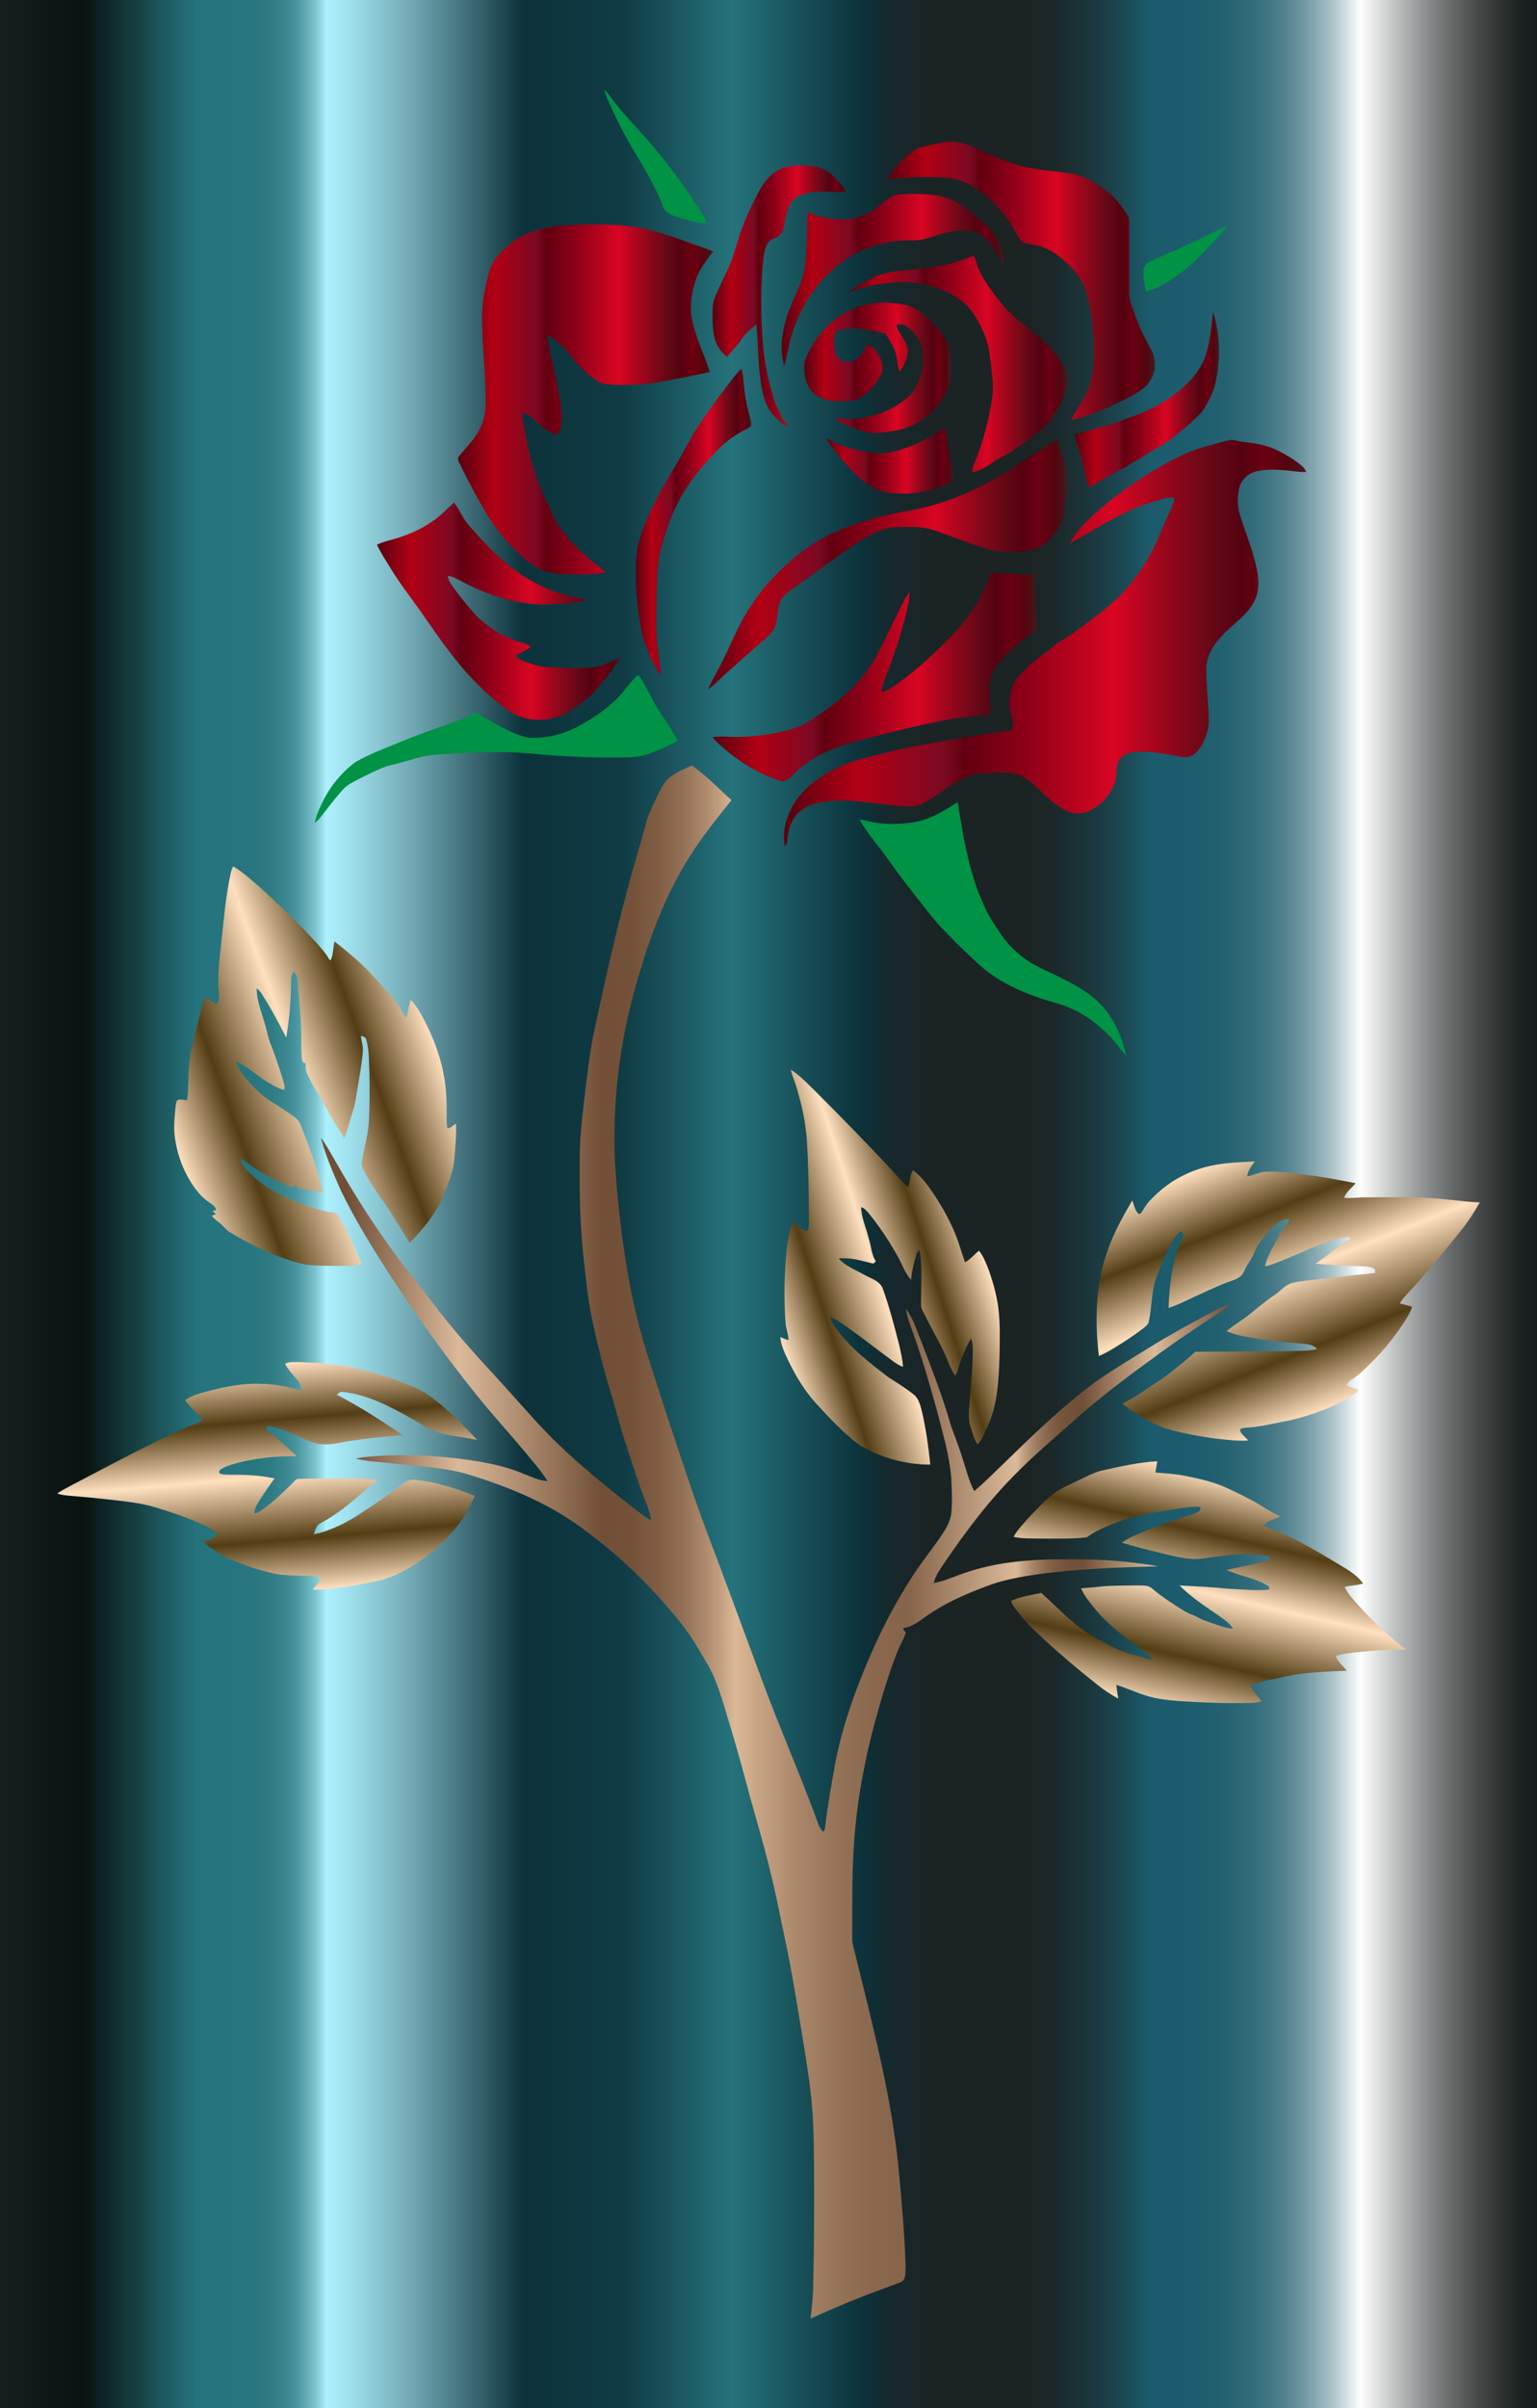 <?xml version="1.0" encoding="utf-8"?>
<!DOCTYPE svg PUBLIC "-//W3C//DTD SVG 1.1//EN" "http://www.w3.org/Graphics/SVG/1.1/DTD/svg11.dtd">
<svg version="1.1" id="Layer_1" xmlns="http://www.w3.org/2000/svg" xmlns:xlink="http://www.w3.org/1999/xlink" x="0px" y="0px"
	 viewBox="0 0 1074 1681.963" enable-background="new 0 0 1074 1681.963" xml:space="preserve">
<rect x="0" y="0" width="1074" height="1681.963" fill="#808080" stroke="none"/>
<linearGradient id="SVGID_1_" gradientUnits="userSpaceOnUse" x1="0" y1="840.981" x2="1074" y2="840.981">
	<stop  offset="0" style="stop-color:#151F20"/>
	<stop  offset="0.054" style="stop-color:#091210"/>
	<stop  offset="0.127" style="stop-color:#25737C"/>
	<stop  offset="0.163" style="stop-color:#27757E"/>
	<stop  offset="0.176" style="stop-color:#2E7B84"/>
	<stop  offset="0.185" style="stop-color:#39868F"/>
	<stop  offset="0.193" style="stop-color:#4A959F"/>
	<stop  offset="0.199" style="stop-color:#60AAB4"/>
	<stop  offset="0.205" style="stop-color:#7CC3CE"/>
	<stop  offset="0.21" style="stop-color:#9BE0EC"/>
	<stop  offset="0.212" style="stop-color:#AEF1FE"/>
	<stop  offset="0.229" style="stop-color:#9EDEEB"/>
	<stop  offset="0.265" style="stop-color:#74ADB8"/>
	<stop  offset="0.314" style="stop-color:#325E68"/>
	<stop  offset="0.34" style="stop-color:#0C323B"/>
	<stop  offset="0.404" style="stop-color:#0F3B44"/>
	<stop  offset="0.476" style="stop-color:#25737C"/>
	<stop  offset="0.56" style="stop-color:#0C323B"/>
	<stop  offset="0.564" style="stop-color:#0E3037"/>
	<stop  offset="0.58" style="stop-color:#16282C"/>
	<stop  offset="0.603" style="stop-color:#1A2425"/>
	<stop  offset="0.667" style="stop-color:#1B2323"/>
	<stop  offset="0.684" style="stop-color:#1B2728"/>
	<stop  offset="0.705" style="stop-color:#1B3337"/>
	<stop  offset="0.728" style="stop-color:#1B454F"/>
	<stop  offset="0.748" style="stop-color:#1B5B6B"/>
	<stop  offset="0.781" style="stop-color:#1D5D6D"/>
	<stop  offset="0.8" style="stop-color:#266372"/>
	<stop  offset="0.816" style="stop-color:#346D7B"/>
	<stop  offset="0.83" style="stop-color:#487B88"/>
	<stop  offset="0.843" style="stop-color:#628E99"/>
	<stop  offset="0.854" style="stop-color:#82A5AE"/>
	<stop  offset="0.866" style="stop-color:#A8C1C7"/>
	<stop  offset="0.876" style="stop-color:#D3E0E3"/>
	<stop  offset="0.885" style="stop-color:#FFFFFF"/>
	<stop  offset="0.909" style="stop-color:#BCBEBE"/>
	<stop  offset="0.932" style="stop-color:#818484"/>
	<stop  offset="0.954" style="stop-color:#535756"/>
	<stop  offset="0.974" style="stop-color:#313635"/>
	<stop  offset="0.989" style="stop-color:#1C2221"/>
	<stop  offset="1" style="stop-color:#151B1A"/>
</linearGradient>
<rect x="0" y="0" fill="url(#SVGID_1_)" width="1074" height="1681.963"/>
<g>
	<g>
		<linearGradient id="SVGID_2_" gradientUnits="userSpaceOnUse" x1="620.286" y1="196.152" x2="806.96" y2="196.152">
			<stop  offset="0" style="stop-color:#550210"/>
			<stop  offset="0.141" style="stop-color:#B20014"/>
			<stop  offset="0.306" style="stop-color:#7B0922"/>
			<stop  offset="0.345" style="stop-color:#620010"/>
			<stop  offset="0.453" style="stop-color:#890017"/>
			<stop  offset="0.632" style="stop-color:#D90522"/>
			<stop  offset="0.707" style="stop-color:#A6061D"/>
			<stop  offset="0.789" style="stop-color:#740818"/>
			<stop  offset="0.83" style="stop-color:#610816"/>
			<stop  offset="0.876" style="stop-color:#550110"/>
			<stop  offset="0.919" style="stop-color:#6B0012"/>
			<stop  offset="0.966" style="stop-color:#53050E"/>
			<stop  offset="1" style="stop-color:#441A20"/>
		</linearGradient>
		<path fill="url(#SVGID_2_)" d="M647.407,101.911c5.87-1.127,11.659-3.17,17.707-2.959
			c6.916,0.251,13.426,2.878,19.669,5.651c8.448,3.876,16.904,7.848,25.839,10.499
			c12.583,3.843,25.855,4.078,38.747,6.364c8.286,1.313,15.453,6.089,22.248,10.735
			c7.281,5.043,12.745,12.218,17.213,19.767c0.341,15.607,0.073,31.239,0.186,46.854
			c0.154,4.029-0.584,8.245,0.924,12.105c2.7,7.702,5.246,15.494,8.862,22.831
			c1.857,3.754,4.029,7.346,5.894,11.1c3.421,6.802,2.967,15.47-1.387,21.753
			c-4.524,6.284-11.967,9.373-18.534,12.997c-11.602,5.538-23.431,11.132-36.079,13.759
			c2.489-6.413,7.313-11.545,10.143-17.796c5.659-11.432,5.943-24.518,5.505-37.004
			c-0.527-11.87-1.832-23.837-5.448-35.204c-2.959-9.745-10.305-17.359-17.967-23.699
			c-6.081-5.132-13.71-8.197-21.558-9.235c-2.027-0.357-4.346-0.543-5.813-2.157
			c-2.262-2.497-3.567-5.659-5.286-8.513c-8.327-14.188-20.529-26.683-35.901-33.039
			c-8.156-3.551-17.237-2.821-25.904-2.967c-8.764-0.17-17.472,0.714-26.18,1.427
			c4.013-8.027,10.548-14.61,17.902-19.637C640.92,103.597,644.107,102.446,647.407,101.911z"/>
		<linearGradient id="SVGID_3_" gradientUnits="userSpaceOnUse" x1="497.854" y1="207.005" x2="591.463" y2="207.005">
			<stop  offset="0" style="stop-color:#550210"/>
			<stop  offset="0.141" style="stop-color:#B20014"/>
			<stop  offset="0.306" style="stop-color:#7B0922"/>
			<stop  offset="0.345" style="stop-color:#620010"/>
			<stop  offset="0.453" style="stop-color:#890017"/>
			<stop  offset="0.632" style="stop-color:#D90522"/>
			<stop  offset="0.707" style="stop-color:#A6061D"/>
			<stop  offset="0.789" style="stop-color:#740818"/>
			<stop  offset="0.83" style="stop-color:#610816"/>
			<stop  offset="0.876" style="stop-color:#550110"/>
			<stop  offset="0.919" style="stop-color:#6B0012"/>
			<stop  offset="0.966" style="stop-color:#53050E"/>
			<stop  offset="1" style="stop-color:#441A20"/>
		</linearGradient>
		<path fill="url(#SVGID_3_)" d="M542.29,119.781c6.34-4.07,14.156-4.524,21.469-4.07
			c6.535,0.105,13.313,1.946,17.975,6.77c3.413,3.608,7.516,6.811,9.729,11.351
			c-5.959,1.046-11.983-0.438-17.975,0.008c-6.21,0.413-13.037,0.811-18.161,4.751
			c-5.173,4.873-6.219,12.34-7.346,19.005c-0.551,3.648-2.57,7.451-6.34,8.546
			c-3.584,0.924-5.951,4.167-6.859,7.605c-1.411,5.286-1.816,10.767-2.23,16.207
			c-1.159,18.907-0.738,37.92,1.216,56.762c1.289,11.626,4.127,23.05,7.735,34.158
			c0.949,3.34,3.154,6.138,4.029,9.502c0.908,3.113,4.508,4.638,4.816,8.067
			c-3.373-2.311-6.47-5.011-9.348-7.905c-4.167-4.281-6.519-9.964-7.881-15.697
			c-3.697-15.842-2.919-32.244-4.686-48.322c-3.989,3.365-8.043,6.835-10.832,11.31
			c-2.87,4.167-6.502,7.727-9.802,11.553c-2.53-2.765-5.335-5.392-6.9-8.854
			c-2.384-5.165-2.773-10.945-2.984-16.54c-0.049-5.667-0.478-11.602,1.841-16.937
			c3.405-8.083,7.71-15.77,10.921-23.942c3.057-7.84,4.946-16.07,7.897-23.934
			c2.838-7.613,6.17-15.04,9.964-22.223C532.01,130.491,535.861,123.737,542.29,119.781z"/>
		<linearGradient id="SVGID_4_" gradientUnits="userSpaceOnUse" x1="546.207" y1="195.491" x2="701.394" y2="195.491">
			<stop  offset="0" style="stop-color:#550210"/>
			<stop  offset="0.141" style="stop-color:#B20014"/>
			<stop  offset="0.306" style="stop-color:#7B0922"/>
			<stop  offset="0.345" style="stop-color:#620010"/>
			<stop  offset="0.453" style="stop-color:#890017"/>
			<stop  offset="0.632" style="stop-color:#D90522"/>
			<stop  offset="0.707" style="stop-color:#A6061D"/>
			<stop  offset="0.789" style="stop-color:#740818"/>
			<stop  offset="0.83" style="stop-color:#610816"/>
			<stop  offset="0.876" style="stop-color:#550110"/>
			<stop  offset="0.919" style="stop-color:#6B0012"/>
			<stop  offset="0.966" style="stop-color:#53050E"/>
			<stop  offset="1" style="stop-color:#441A20"/>
		</linearGradient>
		<path fill="url(#SVGID_4_)" d="M610.557,146.787c5.91-4.589,11.586-11.132,19.661-11.213
			c8.392-0.235,16.88-0.397,25.183,1.103c13.289,2.44,23.829,11.699,33.485,20.553
			c7.686,7.086,12.705,17.091,12.502,27.68c-4.751-6.908-7.905-15.299-14.902-20.383
			c-6.478-4.548-14.861-4.062-22.272-2.676c-9.048,1.403-17.359,6.356-26.691,6.065
			c-18.413-0.665-37.028,5.359-51.403,16.913c-18.923,14.521-31.061,36.631-35.52,59.867
			c-0.754,3.64-1.411,7.313-2.57,10.864c-3.381-11.172-1.63-23.285,1.743-34.255
			c3.154-10.191,8.813-19.434,11.553-29.771c1.638-6.073,2.027-12.389,2.262-18.648
			c0.381-8.335,0.543-16.678,0.786-25.012c6.648,3.916,14.48,5.011,22.069,5.327
			C594.877,153.614,603.479,151.401,610.557,146.787z"/>
		<linearGradient id="SVGID_5_" gradientUnits="userSpaceOnUse" x1="320.041" y1="279.014" x2="498.428" y2="279.014">
			<stop  offset="0" style="stop-color:#550210"/>
			<stop  offset="0.141" style="stop-color:#B20014"/>
			<stop  offset="0.306" style="stop-color:#7B0922"/>
			<stop  offset="0.345" style="stop-color:#620010"/>
			<stop  offset="0.453" style="stop-color:#890017"/>
			<stop  offset="0.632" style="stop-color:#D90522"/>
			<stop  offset="0.707" style="stop-color:#A6061D"/>
			<stop  offset="0.789" style="stop-color:#740818"/>
			<stop  offset="0.83" style="stop-color:#610816"/>
			<stop  offset="0.876" style="stop-color:#550110"/>
			<stop  offset="0.919" style="stop-color:#6B0012"/>
			<stop  offset="0.966" style="stop-color:#53050E"/>
			<stop  offset="1" style="stop-color:#441A20"/>
		</linearGradient>
		<path fill="url(#SVGID_5_)" d="M368.339,163.124c12.761-5.367,26.853-6.065,40.522-6.316
			c14.651-0.114,29.488-0.032,43.806,3.486c15.656,3.794,30.582,9.964,45.76,15.259
			c-4.816,6.243-9.826,12.575-12.332,20.172c-2.854,8.748-4.321,18.21-2.53,27.331
			c2.432,12.786,8.537,24.412,12.437,36.744c-9.397,2.116-18.85,3.965-28.304,5.805
			c-14.245,2.975-28.888,3.989-43.392,2.886c-3.186-0.17-6.219-1.411-8.683-3.421
			c-6.94-5.416-13.353-11.586-18.599-18.672c-4.216-4.929-9.016-9.478-14.61-12.802
			c-0.049,4.151,1.127,8.156,1.913,12.202c2.943,14.27,6.989,28.409,7.986,43.011
			c0.13,4.038,0.413,8.319-1.232,12.121c-0.649,1.411-2.238,3.178-3.94,2.351
			c-5.765-2.408-10.483-6.665-14.951-10.929c-2.1-2.019-4.581-3.932-7.67-3.778
			c3.04,16.491,5.748,33.217,11.934,48.898c3.284,8.367,6.997,16.572,10.937,24.655
			c5.529,10.248,13.605,18.915,22.329,26.537c4.394,3.786,9.024,7.297,13.426,11.075
			c-7.605,1.662-15.421,1.557-23.164,1.459c-6.843-0.17-13.864-0.259-20.358-2.692
			c-6.908-2.449-12.559-7.346-17.74-12.372c-9.146-9.137-17.496-19.215-23.804-30.542
			c-5.862-10.24-11.505-20.618-16.621-31.255c-0.746-1.857-2.449-4.103-0.559-5.854
			c4.784-6.024,10.532-11.383,14.075-18.323c2.781-5.221,4.273-11.108,4.459-17.018
			c0.186-20.285-2.513-40.474-2.586-60.751c-0.105-8.254,1.038-16.475,2.975-24.485
			c1.565-6.47,2.992-13.361,7.451-18.558C353.065,172.57,360.053,166.602,368.339,163.124z"/>
		<linearGradient id="SVGID_6_" gradientUnits="userSpaceOnUse" x1="593.231" y1="254.336" x2="745.911" y2="254.336">
			<stop  offset="0" style="stop-color:#550210"/>
			<stop  offset="0.141" style="stop-color:#B20014"/>
			<stop  offset="0.306" style="stop-color:#7B0922"/>
			<stop  offset="0.345" style="stop-color:#620010"/>
			<stop  offset="0.453" style="stop-color:#890017"/>
			<stop  offset="0.632" style="stop-color:#D90522"/>
			<stop  offset="0.707" style="stop-color:#A6061D"/>
			<stop  offset="0.789" style="stop-color:#740818"/>
			<stop  offset="0.83" style="stop-color:#610816"/>
			<stop  offset="0.876" style="stop-color:#550110"/>
			<stop  offset="0.919" style="stop-color:#6B0012"/>
			<stop  offset="0.966" style="stop-color:#53050E"/>
			<stop  offset="1" style="stop-color:#441A20"/>
		</linearGradient>
		<path fill="url(#SVGID_6_)" d="M671.559,181.902c2.773-0.892,5.335-2.44,8.229-2.959
			c1.362,0.203,1.613,1.8,2.011,2.87c1.638,7.232,5.789,13.515,9.883,19.572
			c6.551,9.227,13.864,18.145,23.058,24.875c8.886,6.932,17.691,14.237,24.51,23.285
			c4.029,5.473,7.2,12.097,6.583,19.061c-0.422,6.486-4.192,12.016-7.338,17.472
			c-2.886,4.532-5.538,9.397-9.729,12.883c-4.427,3.778-9.073,7.281-13.751,10.726
			c-4.735,3.397-9.421,6.94-14.756,9.348c-7.046,3.559-13.11,9.745-21.226,10.694
			c0.689-4.427,2.87-8.383,4.346-12.559c3.803-10.386,6.673-21.113,8.732-31.977
			c0.932-5.213,1.865-10.475,1.703-15.794c-0.146-4.921-0.795-9.81-1.362-14.699
			c-0.884-7.135-1.687-14.407-4.54-21.08c-3.3-7.71-7.24-15.405-13.451-21.21
			c-7.848-7.329-18.202-11.237-28.466-13.767c-17.651-3.64-35.941-0.405-52.765,5.367
			c5.238-4.532,11.61-7.508,17.813-10.508c6.219-3.049,13.167-3.916,19.985-4.548
			C644.699,187.845,658.514,186.393,671.559,181.902z"/>
		<linearGradient id="SVGID_7_" gradientUnits="userSpaceOnUse" x1="561.959" y1="256.888" x2="664.514" y2="256.888">
			<stop  offset="0" style="stop-color:#550210"/>
			<stop  offset="0.141" style="stop-color:#B20014"/>
			<stop  offset="0.306" style="stop-color:#7B0922"/>
			<stop  offset="0.345" style="stop-color:#620010"/>
			<stop  offset="0.453" style="stop-color:#890017"/>
			<stop  offset="0.632" style="stop-color:#D90522"/>
			<stop  offset="0.707" style="stop-color:#A6061D"/>
			<stop  offset="0.789" style="stop-color:#740818"/>
			<stop  offset="0.83" style="stop-color:#610816"/>
			<stop  offset="0.876" style="stop-color:#550110"/>
			<stop  offset="0.919" style="stop-color:#6B0012"/>
			<stop  offset="0.966" style="stop-color:#53050E"/>
			<stop  offset="1" style="stop-color:#441A20"/>
		</linearGradient>
		<path fill="url(#SVGID_7_)" d="M583.218,223.308c11.035-8.87,25.653-12.98,39.712-11.667
			c5.205,0.592,10.735,0.705,15.421,3.357c6.94,3.827,12.875,9.308,17.772,15.51
			c3.284,4.119,6.811,8.448,7.727,13.799c0.924,5.602,0.649,11.31,0.543,16.961
			c-0.065,8.74-4.686,16.677-10.183,23.164c-6.689,7.662-15.688,13.394-25.612,15.761
			c-6.113,1.354-12.372,2.043-18.631,2.173c-4.516,0.154-8.732-1.686-12.907-3.138
			c-4.711-1.978-9.908-3.559-13.475-7.41c3.13,0.122,6.194,0.949,9.34,0.932
			c15.145-0.373,30.509-5.302,41.803-15.68c5.513-4.751,7.986-11.959,9.454-18.867
			c1.63-8.213,0.932-17.472-4.451-24.234c-3.13-4.038-7.71-8.862-13.37-7.07
			c1.54,6.6,7.589,11.286,8.205,18.177c-0.762,5.213-2.603,10.572-6.097,14.61
			c-1.33-4.224-1.289-8.716-2.611-12.94c-1.484-4.986-4.524-9.275-7.119-13.718
			c-10.532-2.23-21.534-5.327-32.269-2.676c-3.097,0.527-3.365,4.078-3.503,6.592
			c-0.105,3.502-0.008,7.102,1.014,10.483c1.938,4.921,8.667,7.005,13.159,4.289
			c4.5-2.424,7.354-6.989,8.448-11.902c1.103,1.476,2.513,2.724,4.492,2.611
			c3.867,4.816,7.881,11.205,6.04,17.61c-2.546,6.786-7.662,12.324-13.216,16.84
			c-4.313,3.738-10.354,3.308-15.672,3.494c-7.524,0.032-15.907-1.857-20.723-8.124
			c-4.143-5.578-5.205-13.102-4.192-19.831C566.313,240.983,573.983,231.043,583.218,223.308z"/>
		<linearGradient id="SVGID_8_" gradientUnits="userSpaceOnUse" x1="750.772" y1="279.239" x2="851.787" y2="279.239">
			<stop  offset="0" style="stop-color:#550210"/>
			<stop  offset="0.141" style="stop-color:#B20014"/>
			<stop  offset="0.306" style="stop-color:#7B0922"/>
			<stop  offset="0.345" style="stop-color:#620010"/>
			<stop  offset="0.453" style="stop-color:#890017"/>
			<stop  offset="0.632" style="stop-color:#D90522"/>
			<stop  offset="0.707" style="stop-color:#A6061D"/>
			<stop  offset="0.789" style="stop-color:#740818"/>
			<stop  offset="0.83" style="stop-color:#610816"/>
			<stop  offset="0.876" style="stop-color:#550110"/>
			<stop  offset="0.919" style="stop-color:#6B0012"/>
			<stop  offset="0.966" style="stop-color:#53050E"/>
			<stop  offset="1" style="stop-color:#441A20"/>
		</linearGradient>
		<path fill="url(#SVGID_8_)" d="M842.551,248.15c3.113-9.786,3.932-20.099,5.1-30.25
			c4.751,15.015,5.254,31.182,2.303,46.603c-1.257,6.835-4.127,13.248-7.524,19.264
			c-2.53,4.565-6.567,7.97-10.313,11.489c-7.864,6.916-15.996,13.71-25.328,18.583
			c-9.713,6.024-19.386,12.137-29.544,17.391c-5.375,2.959-10.945,5.627-15.859,9.348
			c-0.876-1.719-1.573-3.535-1.962-5.424c-2.351-10.735-5.675-21.226-8.651-31.798
			c15.056-3.43,29.747-8.278,44.154-13.799c11.116-4.159,21.502-10.273,30.566-17.934
			C832.887,265.29,839.438,257.506,842.551,248.15z"/>
		<linearGradient id="SVGID_9_" gradientUnits="userSpaceOnUse" x1="444.18" y1="364.743" x2="524.962" y2="364.743">
			<stop  offset="0" style="stop-color:#550210"/>
			<stop  offset="0.141" style="stop-color:#B20014"/>
			<stop  offset="0.306" style="stop-color:#7B0922"/>
			<stop  offset="0.345" style="stop-color:#620010"/>
			<stop  offset="0.453" style="stop-color:#890017"/>
			<stop  offset="0.632" style="stop-color:#D90522"/>
			<stop  offset="0.707" style="stop-color:#A6061D"/>
			<stop  offset="0.789" style="stop-color:#740818"/>
			<stop  offset="0.83" style="stop-color:#610816"/>
			<stop  offset="0.876" style="stop-color:#550110"/>
			<stop  offset="0.919" style="stop-color:#6B0012"/>
			<stop  offset="0.966" style="stop-color:#53050E"/>
			<stop  offset="1" style="stop-color:#441A20"/>
		</linearGradient>
		<path fill="url(#SVGID_9_)" d="M508.011,269.538c3.251-4.103,6.243-8.473,10.135-12.008
			c0.803,3.113,1.232,6.308,1.492,9.51c0.616,7.67,1.849,15.299,4.005,22.694
			c0.559,2.603,1.703,5.27,1.192,7.962c-1.881,1.508-4.151,2.392-6.235,3.584
			c-11.829,6.243-20.877,16.369-29.366,26.472c-8.513,10.2-15.543,21.672-20.391,34.052
			c-3.203,8.14-5.781,16.523-7.759,25.029c-1.962,9.089-1.889,18.437-2.221,27.672
			c-0.219,10.532-0.624,21.08,0.081,31.596c0.551,8.659,2.667,17.156,2.748,25.855
			c-5.359-7.581-8.797-16.361-11.894-25.061c-3.032-11.926-4.492-24.218-5.343-36.485
			c-0.438-9.64-0.551-19.418,1.208-28.945c2.619-11.586,7.824-22.369,13.151-32.917
			c4.046-7.783,8.197-15.518,12.948-22.904c5.051-8.035,9.064-16.678,14.034-24.761
			C492.744,290.115,500.292,279.762,508.011,269.538z"/>
		<linearGradient id="SVGID_10_" gradientUnits="userSpaceOnUse" x1="577.137" y1="321.663" x2="666.043" y2="321.663">
			<stop  offset="0" style="stop-color:#550210"/>
			<stop  offset="0.141" style="stop-color:#B20014"/>
			<stop  offset="0.306" style="stop-color:#7B0922"/>
			<stop  offset="0.345" style="stop-color:#620010"/>
			<stop  offset="0.453" style="stop-color:#890017"/>
			<stop  offset="0.632" style="stop-color:#D90522"/>
			<stop  offset="0.707" style="stop-color:#A6061D"/>
			<stop  offset="0.789" style="stop-color:#740818"/>
			<stop  offset="0.83" style="stop-color:#610816"/>
			<stop  offset="0.876" style="stop-color:#550110"/>
			<stop  offset="0.919" style="stop-color:#6B0012"/>
			<stop  offset="0.966" style="stop-color:#53050E"/>
			<stop  offset="1" style="stop-color:#441A20"/>
		</linearGradient>
		<path fill="url(#SVGID_10_)" d="M650.301,304.928c3.511-1.954,6.511-4.686,10.135-6.454
			c0.3,1.111,0.551,2.238,0.754,3.373c0.851,10.945,5.019,21.453,4.848,32.504c-0.373,2.116-2.813,2.757-4.427,3.697
			c-12.77,5.838-27.299,8.173-41.212,6.008c-11.31-1.694-20.156-9.81-27.566-17.934
			c-5.489-6.438-11.148-12.81-15.697-19.961c3.373,1.532,6.511,3.584,10.046,4.767
			c6.762,2.351,13.799,3.827,20.837,5.132c2.765,0.495,5.594,0.868,8.424,0.608
			C628.443,315.42,639.891,310.895,650.301,304.928z"/>
		<linearGradient id="SVGID_11_" gradientUnits="userSpaceOnUse" x1="494.698" y1="394.186" x2="745.781" y2="394.186">
			<stop  offset="0" style="stop-color:#550210"/>
			<stop  offset="0.141" style="stop-color:#B20014"/>
			<stop  offset="0.306" style="stop-color:#7B0922"/>
			<stop  offset="0.345" style="stop-color:#620010"/>
			<stop  offset="0.453" style="stop-color:#890017"/>
			<stop  offset="0.632" style="stop-color:#D90522"/>
			<stop  offset="0.707" style="stop-color:#A6061D"/>
			<stop  offset="0.789" style="stop-color:#740818"/>
			<stop  offset="0.83" style="stop-color:#610816"/>
			<stop  offset="0.876" style="stop-color:#550110"/>
			<stop  offset="0.919" style="stop-color:#6B0012"/>
			<stop  offset="0.966" style="stop-color:#53050E"/>
			<stop  offset="1" style="stop-color:#441A20"/>
		</linearGradient>
		<path fill="url(#SVGID_11_)" d="M714.149,322.619c8.1-5.319,16.264-10.54,24.477-15.688
			c2.165,6.932,4.832,13.734,6.267,20.877c1.362,6.673,0.924,13.54,0.219,20.269
			c-0.495,4.467-0.892,8.975-2.027,13.337c-1.532,5.748-5.465,10.41-9.218,14.87
			c-4.378,5.148-10.881,8.108-17.545,8.716c-9.218,0.876-18.753,0.868-27.663-1.97
			c-12.008-3.665-23.65-8.4-35.52-12.47c-8.618-3.089-17.942-2.546-26.926-2.311
			c-10.491,0.389-19.71,5.967-28.199,11.61c-13.994,9.413-27.428,19.604-41.187,29.35
			c-4.143,3.065-8.959,5.773-11.472,10.467c-2.635,5.457-1.476,11.813-3.575,17.432
			c-1.435,4.111-4.8,7.07-7.97,9.875c-9.454,8.132-18.753,16.459-28.012,24.818
			c-3.632,3.284-6.956,6.965-11.1,9.64c3.089-6.908,7.159-13.321,10.378-20.172
			c5.951-11.862,10.759-24.347,17.975-35.544c8.554-13.483,19.288-25.572,31.547-35.787
			c8.31-6.851,17.197-13.134,27.072-17.529c15.956-7.216,32.95-11.959,50.138-15.186
			C661.636,352.853,689.372,339.362,714.149,322.619z"/>
		<linearGradient id="SVGID_12_" gradientUnits="userSpaceOnUse" x1="547.799" y1="449.152" x2="912.829" y2="449.152">
			<stop  offset="0" style="stop-color:#550210"/>
			<stop  offset="0.141" style="stop-color:#B20014"/>
			<stop  offset="0.306" style="stop-color:#7B0922"/>
			<stop  offset="0.345" style="stop-color:#620010"/>
			<stop  offset="0.453" style="stop-color:#890017"/>
			<stop  offset="0.632" style="stop-color:#D90522"/>
			<stop  offset="0.707" style="stop-color:#A6061D"/>
			<stop  offset="0.789" style="stop-color:#740818"/>
			<stop  offset="0.83" style="stop-color:#610816"/>
			<stop  offset="0.876" style="stop-color:#550110"/>
			<stop  offset="0.919" style="stop-color:#6B0012"/>
			<stop  offset="0.966" style="stop-color:#53050E"/>
			<stop  offset="1" style="stop-color:#441A20"/>
		</linearGradient>
		<path fill="url(#SVGID_12_)" d="M843.475,311.544c5.148-1.313,10.2-3.008,15.405-4.07
			c3.268-0.786,6.365,0.941,9.591,1.192c8.359,0.868,16.88,2.189,24.453,6.048
			c5.611,2.813,11.043,6.056,15.948,9.989c1.719,1.281,2.967,3.049,3.957,4.938
			c-4.5,0.292-8.927-0.705-13.394-1.03c-6.778-0.576-13.678-0.957-20.399,0.316
			c-6.048,1.135-11.643,5.692-13.037,11.829c-1.492,6.356-1.54,13.159,0.559,19.394
			c3.795,11.87,8.594,23.456,11.27,35.666c1.768,7.905,2.505,16.637-1.338,24.064
			c-4.71,9.251-13.621,15.097-20.788,22.248c-6.146,6.154-11.724,13.767-12.778,22.62
			c-0.349,12.997,1.654,25.937,1.678,38.941c0.016,6.227-2.246,12.259-5.351,17.578
			c-2.497,4.176-6.721,8.319-12.008,7.573c-11.829-1.686-23.747-5.035-35.787-3.381
			c-3.778,0.592-7.719,2.327-9.591,5.838c-2.489,4.443-1.119,9.762-2.659,14.472
			c-2.805,9.227-9.908,17.034-18.729,20.869c-4.832,2.14-10.491,1.881-15.218-0.381
			c-8.181-3.786-14.497-10.418-20.991-16.467c-4.038-3.73-8.351-7.613-13.807-9
			c-5.27-1.321-10.759-0.997-16.134-0.997c-5.894,0.138-12.064-0.154-17.561,2.343
			c-4.702,2.149-9.494,4.248-13.718,7.256c-5.497,4.411-11.505,8.156-17.691,11.513
			c-3.34,1.905-7.24,2.53-11.043,2.343c-15.745-0.624-31.263-4.119-47.057-4.046
			c-9.178,0.089-19.005,0.949-26.788,6.316c-6.259,4.305-9.413,11.854-10.037,19.223
			c-0.341,2.205,0.162,4.978-2.108,6.292c-1.889-11.051,1.476-22.612,7.848-31.701
			c7.281-10.394,17.918-18.056,29.366-23.294c11.026-5.181,23.034-7.581,34.75-10.645
			c16.061-4.151,32.488-6.624,48.808-9.494c12.048-1.978,24.08-4.167,36.233-5.392
			c2.019-0.276,2.708-2.619,2.619-4.378c-0.114-4.735-2.838-9.024-2.546-13.832
			c0.268-6.154,0.997-12.818,4.929-17.829c6.113-7.905,13.88-14.375,22.061-20.034
			c2.278-1.508,3.997-3.697,6.267-5.197c7.556-4.103,14.383-9.356,21.315-14.407
			c9.024-6.811,18.186-13.613,25.726-22.118c8.918-9.689,16.159-20.853,21.721-32.771
			c2.975-6.251,5.311-12.786,8.383-18.988c2.027-4.224,4.021-8.546,4.743-13.207
			c-2.619-0.381-5.294-0.251-7.8,0.632c-8.789,2.813-17.788,5.189-26.042,9.405
			c-13.256,6.543-25.912,14.237-38.69,21.623c0.997-3.551,3.494-6.348,5.748-9.162
			c6.705-7.946,14.659-14.707,22.758-21.169c12.105-9.486,24.939-18.064,38.406-25.499
			C824.009,318.638,833.414,314.074,843.475,311.544z"/>
		<linearGradient id="SVGID_13_" gradientUnits="userSpaceOnUse" x1="263.361" y1="426.838" x2="434.06" y2="426.838">
			<stop  offset="0" style="stop-color:#550210"/>
			<stop  offset="0.141" style="stop-color:#B20014"/>
			<stop  offset="0.306" style="stop-color:#7B0922"/>
			<stop  offset="0.345" style="stop-color:#620010"/>
			<stop  offset="0.453" style="stop-color:#890017"/>
			<stop  offset="0.632" style="stop-color:#D90522"/>
			<stop  offset="0.707" style="stop-color:#A6061D"/>
			<stop  offset="0.789" style="stop-color:#740818"/>
			<stop  offset="0.83" style="stop-color:#610816"/>
			<stop  offset="0.876" style="stop-color:#550110"/>
			<stop  offset="0.919" style="stop-color:#6B0012"/>
			<stop  offset="0.966" style="stop-color:#53050E"/>
			<stop  offset="1" style="stop-color:#441A20"/>
		</linearGradient>
		<path fill="url(#SVGID_13_)" d="M303.875,362.963c4.897-3.502,8.951-7.986,13.353-12.048
			c4.143,5.408,6.438,12.016,11.205,16.961c9.989,11.254,20.253,22.491,32.617,31.19
			c10.491,7.427,22.118,13.426,34.596,16.661c4.532,1.224,9.291,1.516,13.71,3.195
			c-2.732,1.816-6.17,1.67-9.291,2.132c-8.651,0.722-17.342,1.646-26.026,0.957
			c-16.483-1.273-32.496-6.405-47.227-13.783c-4.573-2.132-8.813-5.27-13.905-6.024
			c0.47,3.657,2.862,6.583,4.905,9.518c4.411,6.032,9.251,11.74,14.164,17.375
			c4.143,4.516,9.178,8.1,14.116,11.683c3.592,2.7,7.978,3.892,11.991,5.797c4.184,1.946,9.105,2.254,12.851,5.116
			c-3.162,2.959-7.524,3.965-10.872,6.656c3.267,2.959,7.71,3.9,11.732,5.416
			c5.643,2.011,11.675,2.44,17.618,2.497c9.324,0.122,18.721,0.77,27.996-0.47
			c5.765-1.484,10.783-5.051,16.653-6.316c-4.994,6.535-9.835,13.199-15.161,19.467
			c-3.235,3.746-6.324,7.71-10.435,10.548c-7.629,5.465-15.615,11.229-25.093,12.81
			c-9.916,1.411-20.666-0.349-28.799-6.47c-10.143-7.354-19.321-15.964-27.809-25.15
			c-11.067-12.38-20.585-26.009-30.039-39.63c-7.678-11.229-16.264-21.826-23.358-33.436
			c-3.47-5.643-7.135-11.197-10.005-17.172c2.984-1.338,6.081-2.4,9.259-3.194
			C283.784,374.444,294.535,369.733,303.875,362.963z"/>
		<linearGradient id="SVGID_14_" gradientUnits="userSpaceOnUse" x1="498.014" y1="472.928" x2="724.777" y2="472.928">
			<stop  offset="0" style="stop-color:#550210"/>
			<stop  offset="0.141" style="stop-color:#B20014"/>
			<stop  offset="0.306" style="stop-color:#7B0922"/>
			<stop  offset="0.345" style="stop-color:#620010"/>
			<stop  offset="0.453" style="stop-color:#890017"/>
			<stop  offset="0.632" style="stop-color:#D90522"/>
			<stop  offset="0.707" style="stop-color:#A6061D"/>
			<stop  offset="0.789" style="stop-color:#740818"/>
			<stop  offset="0.83" style="stop-color:#610816"/>
			<stop  offset="0.876" style="stop-color:#550110"/>
			<stop  offset="0.919" style="stop-color:#6B0012"/>
			<stop  offset="0.966" style="stop-color:#53050E"/>
			<stop  offset="1" style="stop-color:#441A20"/>
		</linearGradient>
		<path fill="url(#SVGID_14_)" d="M692.486,400.226c10.037-0.268,20.091,2.132,30.104,0.349
			c0.365,7.848,0.057,15.729,0.949,23.545c0.365,4.654,1.192,9.275,1.224,13.945
			c0.122,1.249-0.511,2.376-1.613,2.951c-7.548,4.63-14.253,10.499-20.577,16.661
			c-5.067,5.27-9.956,11.432-10.962,18.915c-0.957,7.451,0.446,14.918,0.446,22.385
			c-10.354,1.184-20.772,1.986-31.028,3.908c-14.667,2.692-29.139,6.284-43.603,9.899
			c-14.764,3.73-29.747,7.281-43.49,14.026c-7.2,3.478-13.718,8.262-19.337,13.945
			c-2.586,2.319-5.513,5.829-9.421,4.662c-16.726-5.424-31.79-15.226-44.487-27.291
			c-0.981-1.014-1.824-2.14-2.675-3.243c3.243-0.543,6.543-0.543,9.826-0.373
			c11.254,0.64,22.564-0.381,33.647-2.424c7.702-1.524,15.526-3.397,22.32-7.508
			c18.826-11.464,37.109-25.637,47.884-45.298c7.589-13.54,13.556-27.907,21.023-41.511
			c0.835-1.492,1.792-2.911,2.813-4.281c0.105,5.335-1.33,10.516-2.513,15.672
			c-3.665,14.456-8.221,28.693-13.718,42.557c-1.451,3.77-2.878,7.589-3.413,11.618
			c4.192-0.754,7.597-3.438,11.043-5.748c11.87-8.448,22.815-18.129,33.128-28.409
			c8.943-9.008,17.497-18.607,23.674-29.771c2.489-4.402,4.346-9.121,6.665-13.613
			C691.318,404.029,691.926,402.132,692.486,400.226z"/>
	</g>
	<linearGradient id="SVGID_15_" gradientUnits="userSpaceOnUse" x1="224.225" y1="1077.041" x2="860.047" y2="1077.041">
		<stop  offset="0.028" style="stop-color:#714F37"/>
		<stop  offset="0.152" style="stop-color:#DBBA9A"/>
		<stop  offset="0.309" style="stop-color:#714F37"/>
		<stop  offset="0.342" style="stop-color:#74523A"/>
		<stop  offset="0.369" style="stop-color:#7F5D43"/>
		<stop  offset="0.395" style="stop-color:#906E53"/>
		<stop  offset="0.419" style="stop-color:#A98669"/>
		<stop  offset="0.443" style="stop-color:#C8A584"/>
		<stop  offset="0.455" style="stop-color:#DCB996"/>
		<stop  offset="0.48" style="stop-color:#C7A584"/>
		<stop  offset="0.522" style="stop-color:#AB886B"/>
		<stop  offset="0.564" style="stop-color:#967458"/>
		<stop  offset="0.606" style="stop-color:#8A684E"/>
		<stop  offset="0.646" style="stop-color:#86644A"/>
		<stop  offset="0.764" style="stop-color:#DBBA9A"/>
		<stop  offset="0.771" style="stop-color:#C5A385"/>
		<stop  offset="0.782" style="stop-color:#A68569"/>
		<stop  offset="0.794" style="stop-color:#8F6D53"/>
		<stop  offset="0.806" style="stop-color:#7E5C43"/>
		<stop  offset="0.82" style="stop-color:#74523A"/>
		<stop  offset="0.837" style="stop-color:#714F37"/>
		<stop  offset="0.916" style="stop-color:#DBBA9A"/>
		<stop  offset="1" style="stop-color:#714F37"/>
	</linearGradient>
	<path fill="url(#SVGID_15_)" d="M469.078,542.062c4.476-3.032,9.373-5.416,14.432-7.297
		c10.07,7.005,18.559,15.94,27.672,24.096c-10.443,12.989-20.966,25.977-29.731,40.182
		c-15.194,24.055-25.588,50.77-33.817,77.915c-13.718,43.992-20.18,90.377-17.861,136.445
		c1.386,20.618,3.575,41.179,6.592,61.627c3.138,20.788,7.135,41.503,13.143,61.684
		c5.043,16.702,10.451,33.29,15.851,49.879c9.089,27.396,17.951,54.889,28.012,81.953
		c13.037,34.198,25.547,68.591,38.333,102.887c11.87,32.252,25.62,63.767,37.676,95.955
		c1.662,4.094,2.489,8.813,5.765,12.024c0.722-0.568,1.135-1.289,1.257-2.157
		c1.865-15.267,4.443-30.436,7.2-45.557c3.251-17.278,8.432-34.133,14.48-50.617
		c9.973-26.747,22.223-52.733,37.433-76.918c6.551-10.58,14.407-20.253,21.502-30.453
		c3.519-5.132,7.045-10.637,7.71-16.97c0.827-8.124,0.324-16.313-0.041-24.445
		c-1.273-16.11-6.032-31.645-10.037-47.219c-4.856-17.691-10.005-35.325-16.126-52.627
		c-2.051-6-4.638-11.894-5.505-18.218c4.978,6.275,7.135,14.148,10.224,21.413
		c7.467,19.815,15.453,39.509,21.153,59.924c2.773,7.54,5.659,15.04,8.075,22.71
		c2.627,7.775,4.435,15.883,8.27,23.196c6.438-5.416,12.389-11.383,18.453-17.213
		c20.999-20.431,42.038-41.017,65.575-58.562c12.445-8.829,25.612-16.605,38.577-24.639
		c13.483-8.359,27.388-15.996,41.39-23.439c5.011-2.595,9.908-5.489,15.316-7.208
		c-4.305,4.143-9.478,7.216-14.351,10.621c-11.732,7.629-23.326,15.478-34.669,23.683
		c-21.202,15.389-42.338,30.971-61.789,48.565c-13.013,11.545-26.285,22.823-38.56,35.171
		c-19.183,19.013-35.487,40.668-50.649,62.948c-2.919,4.532-6.397,8.918-7.589,14.302
		c8.456-1.549,16.183-5.513,24.38-7.978c26.382-8.643,54.508-9.016,81.985-8.497
		c16.986,0.162,33.907,1.938,50.649,4.727c-27.955,0.835-55.976,1.743-83.712,5.546
		c-12.648,1.784-25.361,4.005-37.287,8.732c-13.856,5.213-27.542,11.254-39.825,19.605
		c-5.473,3.705-10.662,8.545-17.529,9.308c0.17,1.289,1.111,2.23,1.849,3.251
		c-1.54,4.702-4.2,8.935-5.984,13.54c-5.521,13.945-9.875,28.312-13.905,42.744
		c-8.594,30.469-14.594,61.748-16.459,93.393c-1.427,21.072-0.916,42.209-1.111,63.313
		c-0.105,3.762,1.111,7.37,1.994,10.994c12.486,50.933,26.091,101.914,30.826,154.306
		c1.93,21.615,3.957,43.246,4.492,64.951c-0.365,3.47,0.535,8.691-3.438,10.345
		c-4.516,1.873-9.178,3.389-13.734,5.148c-16.613,6.081-32.95,12.891-49.06,20.188h-0.195
		c0.981-8.051,1.857-16.118,1.873-24.234c0.657-25.693,0.649-51.395,0.576-77.096
		c-0.073-19.272-0.186-38.601-2.513-57.751c-2.108-17.48-5.157-34.823-7.986-52.197
		c-2.862-16.897-5.594-33.825-9.17-50.592c-3.673-17.594-7.062-35.252-11.497-52.676
		c-4.119-17.083-9.21-33.907-13.864-50.843c-4.313-16.296-8.781-32.536-13.678-48.662
		c-4.33-13.945-7.808-28.312-14.821-41.22c-2.432-4.305-5.051-8.497-7.508-12.778
		c-6.446-11.472-15.007-21.55-23.602-31.442c-18.234-20.772-38.885-39.46-61.505-55.359
		c-23.091-16.199-49.571-26.739-76.407-34.944c-15.834-4.532-32.398-5.189-48.679-7.046
		c-9.664-1.159-19.491-1.451-29.001-3.64c2.83-0.722,5.732-1.143,8.643-1.403
		c19.694-1.857,39.557-1.176,59.211,0.868c17.123,1.986,34.466,4.613,50.422,11.473
		c5.116,1.897,10.143,4.508,15.721,4.678c-4.889-7.905-11.286-14.724-17.115-21.923
		c-10.718-12.818-22.02-25.142-32.463-38.179c-21.615-26.828-41.682-54.881-60.492-83.728
		c-12.307-19.15-24.364-38.544-34.296-59.048c-5.294-12.056-10.694-24.185-14.002-36.963
		c4.029,5.327,7.111,11.294,10.499,17.034c13.799,24.339,28.936,47.957,45.817,70.286
		c9.332,12.007,18.721,23.974,27.988,36.031c10.921,13.783,22.564,26.974,34.514,39.874
		c10.881,11.854,21.55,23.901,32.366,35.812c19.677,21.518,42.338,39.995,65.21,57.97
		c4.678,3.519,9.137,7.418,14.351,10.159c-1.103-7.775-4.816-14.821-7.281-22.199
		c-3.924-11.091-7.564-22.28-11.14-33.485c-3.997-11.951-6.77-24.25-10.653-36.233
		c-4.824-16.013-8.74-32.301-12.194-48.663c-2.635-12.04-3.778-24.339-5.27-36.558
		c-3.219-26.699-3.721-53.624-3.267-80.485c0.292-12.413,1.743-24.753,3.203-37.068
		c1.978-16.272,3.705-32.609,7.208-48.646c7.07-33.12,14.472-66.191,23.302-98.89
		c3.77-14.367,8.254-28.531,12.089-42.873c1.459-6.997,4.938-13.313,7.889-19.759
		C461.546,551.565,463.945,545.573,469.078,542.062z"/>
	<g>
		<path fill="#009245" d="M422.296,62.645c3.251,2.692,5.197,6.527,7.881,9.729
			c8.367,10.418,17.837,19.88,26.374,30.153c11.132,13.143,21.38,27.023,30.688,41.511
			c2.343,3.924,5.278,7.605,6.6,12.04c-6.632,0.024-12.924-2.416-19.24-4.119
			c-4.63-1.257-9.786-3.276-11.456-8.237c-4.411-11.854-11.027-22.685-17.326-33.59
			c-6.948-11.286-13.216-22.977-18.704-35.041C425.304,71.029,423.318,66.999,422.296,62.645z"/>
		<path fill="#009245" d="M843.192,164.543c4.792-2.311,9.373-5.108,14.424-6.851
			c-4.346,5.894-9.608,11.035-14.569,16.394c-6.583,6.965-13.475,13.702-21.453,19.061
			c-6.389,4.289-13.013,8.724-20.667,10.297c-1.378-5.157-2.238-10.581-1.743-15.915
			c0.332-2.684,2.959-4.021,5.124-5.092C817.158,176.243,830.422,170.924,843.192,164.543z"/>
		<path fill="#009245" d="M435.804,482.738c3.284-3.924,6.235-8.181,10.264-11.399
			c5.578,7.532,8.902,16.418,13.929,24.299c4.702,7.167,9.583,14.253,13.67,21.81
			c-6.713,3.64-13.751,6.673-20.926,9.275c-6.502,2.376-13.532,2.246-20.35,2.343
			c-20.975,0.3-41.933-0.9-62.81-2.846c-18.218-1.694-36.509-0.681-54.735,0.227
			c-8.181,0.446-16.451,0.892-24.356,3.219c-6.413,1.881-12.818,3.819-19.353,5.237
			c-6.689,2.254-12.997,5.521-19.313,8.643c-4.281,2.327-8.975,4.281-12.259,8.027
			c-5.489,6.016-10.337,12.575-15.356,18.98c-1.232,1.589-2.684,2.992-4.256,4.248
			c0.762-4.759,2.838-9.154,4.873-13.475c5.367-11.424,13.515-21.623,23.674-29.131
			c10.005-5.635,20.837-9.64,31.417-14.043c10.491-4.184,21.072-8.156,31.75-11.853
			c6.081-2.197,12.226-4.281,18.023-7.175c1.476-0.786,3.154-0.949,4.792-1.054
			c1.508,3,5.083,3.454,7.694,5.1c8.489,4.986,17.294,9.972,26.999,12.064
			c12.162,0.738,24.485-2.197,35.147-8.075C415.972,500.721,427.323,493.149,435.804,482.738z"/>
		<path fill="#009245" d="M641.472,573.715c10.151-2.343,19.069-7.986,27.753-13.507
			c3.308,21.007,6.802,42.184,14.132,62.227c2.846,6.535,5.189,13.353,9.097,19.369
			c4.63,7.378,9.21,14.943,15.607,20.967c7.183,7.346,16.272,12.389,25.62,16.442
			c13.807,6.689,28.385,13.451,38.382,25.531c7.516,9.478,12.526,20.91,14.967,32.723
			c-4.054-4.062-6.997-9.064-11.035-13.134c-10.532-11.01-23.642-20.034-38.536-23.837
			c-19.418-5.513-38.763-13.378-53.827-27.193c-9.721-8.91-19.069-18.234-28.117-27.817
			c-7.962-9.437-15.453-19.264-23.002-29.034c-7.264-9.243-13.637-19.151-21.088-28.247
			c-3.859-5.116-7.686-10.297-10.856-15.883c4.792,0.673,9.397,2.319,14.237,2.716
			C623.692,575.888,632.732,575.572,641.472,573.715z"/>
	</g>
	<g>
		<linearGradient id="SVGID_16_" gradientUnits="userSpaceOnUse" x1="114.33" y1="778.22" x2="297.542" y2="711.536">
			<stop  offset="0" style="stop-color:#FFE0BF"/>
			<stop  offset="0.229" style="stop-color:#533D14"/>
			<stop  offset="0.51" style="stop-color:#FFE0BF"/>
			<stop  offset="0.755" style="stop-color:#533D14"/>
			<stop  offset="1" style="stop-color:#FFE0BF"/>
		</linearGradient>
		<path fill="url(#SVGID_16_)" d="M161.382,609.194c0.341-1.419,0.892-2.757,1.5-4.062
			c5.173,2.846,9.624,6.778,14.116,10.572c12.672,11.027,24.785,22.677,36.501,34.709
			c5.019,5.254,10.127,10.483,14.464,16.337c1.111,1.257,1.484,3.332,3.122,4.038
			c1.93-4.159,1.532-8.878,2.724-13.216c9.3,7.427,18.631,14.918,26.561,23.845
			c5.756,6.413,11.707,12.681,17.083,19.426c2.586,3.073,3.454,7.289,6.502,10.005
			c1.411-4.062,1.354-8.505,3.13-12.445c3.786,3.754,6.308,8.513,8.854,13.134
			c7.021,13.337,12.437,27.663,14.691,42.614c1.257,8.075,1.605,16.256,1.451,24.412
			c0.008,3.162-0.268,6.397,0.568,9.494c2.343,0.073,3.924-2.238,5.927-3.211c0.373,7.921-0.365,15.859-1.022,23.747
			c-0.608,9.697-4.621,18.704-8.237,27.582c-5.14,12.259-13.945,22.393-23.002,31.928
			c-6.129-9.835-12.121-19.775-18.745-29.285c-4.8-6.705-9.389-13.588-13.191-20.918
			c-0.892-1.881-2.019-3.892-1.549-6.04c1.37-9.51,4.386-18.753,4.897-28.385
			c0.632-11.367,0.576-22.758,0.389-34.142c-0.397-7.735-0.032-15.656-2.157-23.172
			c-0.349-1.857-2.27-2.303-3.827-2.651c0.47,3.746,1.792,7.427,1.411,11.254
			c-0.649,8.156-2.246,16.199-3.527,24.274c-1.095,6.016-1.711,12.162-3.738,17.967
			c-1.978,5.992-3.47,12.129-5.586,18.072c-3.876-6.146-7.832-12.243-11.318-18.615
			c-4.654-9.259-10.97-17.626-14.991-27.209c-0.932-2.003-0.738-4.24-0.649-6.364
			c-0.989-0.649-2.562-0.924-2.554-2.392c-0.868-5.367-0.478-10.848-0.681-16.256
			c0.065-13.548-1.808-26.982-2.44-40.49c-0.219-2.051-1.67-3.665-2.797-5.278
			c-1.354,1.735-1.759,3.916-1.776,6.073c-0.162,13.443-1.2,26.91-3.47,40.174
			c-5.392-10.378-10.775-20.788-17.164-30.59c-0.932-1.492-2.124-2.781-3.47-3.884
			c-0.138,8.067,3.081,15.68,5.213,23.334c1.508,4.354,2.286,8.91,3.608,13.321
			c3.6,8.797,6.575,17.829,9.405,26.901c0.738,2.424,1.743,5.011,0.811,7.548
			c-12.697-3.884-21.777-14.399-33.509-20.107c0.892,4.792,4.184,8.529,7.143,12.202
			c5.003,5.862,10.386,11.586,17.018,15.623c5.254,3.292,10.435,6.705,15.518,10.264
			c2.538,1.532,4.727,3.665,5.594,6.584c6,15.372,11.805,30.907,15.494,47.017
			c-5.351-1.216-10.84-1.63-16.191-2.797c-1.468-0.203-2.384-1.386-2.603-2.781
			c-1.022,0.989-2.262,2.424-3.851,1.613c-6.356-2.23-12.186-5.716-18.072-8.943
			c-5.756-3.154-11.124-6.916-16.361-10.856c-0.722,2.846,1.305,5.189,3.008,7.2
			c4.37,4.881,9.543,8.975,14.943,12.648c8.464,5.805,18.121,9.486,27.704,12.989
			c6.121,2.067,12.283,4.281,18.761,4.881c3,0.032,4.159,3.292,5.497,5.457
			c5.059,10.143,10.289,20.261,14.164,30.939c-8.7,1.119-17.496,0.843-26.245,0.778
			c-5.659-0.3-11.432-0.081-16.913-1.703c-17.107-4.621-33.274-12.283-48.395-21.429
			c-3.308-1.711-5.173-5.084-8.132-7.216c-1.816-1.321-3.584-2.716-4.954-4.5c0.714-0.316,2.14-0.941,2.862-1.257
			c-0.778-0.697-1.557-1.378-2.343-2.051c0.616-0.211,1.841-0.64,2.457-0.851
			c-0.478-2.724-3.105-4.029-5.14-5.481c-3.511-2.327-6.389-5.448-8.943-8.756
			c-8.392-11.172-13.548-24.72-14.951-38.609c-0.689-6.17,0.122-12.356,0.64-18.502
			c0.284-1.784,0.235-3.746,1.289-5.286c2.124-1.111,4.63,0.016,6.9,0.024
			c0.981-7.702,0.584-15.486,1.224-23.212c0.511-9.648,3.413-18.931,5.594-28.288
			c1.841-6.843,3.219-13.832,5.667-20.488c2.643,1.646,5.213,3.421,8.002,4.832
			c2.27-2.311,1.646-5.724,1.557-8.643c-0.924-10.297,0.268-20.626,1.37-30.866
			C156.315,644.22,157.442,626.48,161.382,609.194z"/>
		<linearGradient id="SVGID_17_" gradientUnits="userSpaceOnUse" x1="535.566" y1="906.391" x2="681.804" y2="858.875">
			<stop  offset="0" style="stop-color:#FFE0BF"/>
			<stop  offset="0.229" style="stop-color:#533D14"/>
			<stop  offset="0.51" style="stop-color:#FFE0BF"/>
			<stop  offset="0.755" style="stop-color:#533D14"/>
			<stop  offset="1" style="stop-color:#FFE0BF"/>
		</linearGradient>
		<path fill="url(#SVGID_17_)" d="M552.563,747.082c6.162,3.827,11.067,9.243,16.28,14.213
			c17.578,17.513,34.92,35.261,51.922,53.333c4.581,4.8,8.578,10.183,13.743,14.399
			c1.905-3.697,0.981-8.302,3.551-11.667c6.405,4.881,11.026,11.61,15.47,18.226
			c7.102,11.051,13.386,22.775,17.237,35.382c1.151,3.559,2.262,7.143,3.567,10.67
			c3.794-1.994,6.405-5.513,9.778-8.067c3.235,4.013,4.97,8.935,6.851,13.67c3.097,8.805,5.611,17.869,6.737,27.153
			c1.24,10.88,0.924,21.85,0.73,32.779c-0.592,16.84-1.322,34.288-8.602,49.806
			c-2.043,4.013-3.227,8.756-6.835,11.732c-2.53-3.665-3.47-8.067-4.816-12.226
			c-2.157-6.543-0.908-13.475-0.438-20.172c1.005-11.043,1.913-22.11,1.97-33.201
			c-0.097-2.74,0.032-5.611-1.192-8.124c-3.049,4.727-5.027,10.029-7.054,15.251
			c-1.435,3.535-1.994,7.402-3.932,10.735c-3.446-4.589-4.856-10.248-7.329-15.348
			c-4.013-8.773-9.024-17.042-13.216-25.726c-1.297-2.984-3.689-5.74-3.389-9.17
			c0.105-8.392,0.316-16.783,0.17-25.174c-0.105-4.192-0.211-8.464-1.565-12.478
			c-0.949,1.022-1.686,2.23-2.011,3.6c-1.573,5.683-3.162,11.416-3.511,17.334
			c-4.524-5.011-6.511-11.618-9.859-17.367c-5.756-10.118-12.194-19.88-19.523-28.936
			c-1.549-1.865-3.146-3.892-5.594-4.548c0.235,7.702,3.738,14.764,5.44,22.183
			c1.662,5.165,1.751,10.945,4.856,15.567c-0.73,0.77-1.524,2.059-2.797,1.443
			c-7.589-1.857-15.324-4.232-23.229-3.381c4.686,5.351,11.627,7.881,17.707,11.286
			c4.751,2.765,11.302,4.321,13.28,10.11c4.646,12.899,8.075,26.204,11.448,39.484
			c1.127,4.905,2.343,9.826,2.522,14.878c-5.157-1.978-9.21-5.902-13.694-8.992
			c-8.675-6.494-17.253-13.134-26.107-19.377c-3.486-2.4-6.932-4.962-10.913-6.486
			c0.551,3.965,3.349,7.021,5.594,10.159c9.624,12.502,22.288,22.183,34.701,31.742
			c6.227,4.029,12.591,7.873,18.372,12.559c3.049,2.781,4.167,6.948,5.148,10.816
			c2.927,12.445,4.702,25.126,6.04,37.822c-17.359,0.089-34.612-4.848-49.554-13.605
			c-11.229-8.61-21.023-18.931-30.485-29.407c-8.116-8.894-14.245-19.369-19.475-30.153
			c-2.359-5.067-4.832-10.232-5.302-15.883c1.881,0.762,3.778,1.508,5.748,2.051
			c-0.041-4.184-1.938-8.051-2.1-12.218c-1.257-16.799-0.835-33.704,0.689-50.471
			c0.811-6.705,1.735-13.532,4.386-19.791c3.47,1.816,5.675,5.805,9.778,6.348
			c1.93-1.597,1.216-4.508,1.492-6.713c-0.081-18.494-0.259-37.004-1.378-55.473
			c-0.851-13.759-3.835-27.307-8.027-40.417C554.744,753.852,553.227,750.601,552.563,747.082z"/>
		<linearGradient id="SVGID_18_" gradientUnits="userSpaceOnUse" x1="936.03" y1="980.312" x2="865.274" y2="805.186">
			<stop  offset="0" style="stop-color:#FFE0BF"/>
			<stop  offset="0.229" style="stop-color:#533D14"/>
			<stop  offset="0.51" style="stop-color:#FFE0BF"/>
			<stop  offset="0.755" style="stop-color:#533D14"/>
			<stop  offset="1" style="stop-color:#FFE0BF"/>
		</linearGradient>
		<path fill="url(#SVGID_18_)" d="M845.202,814.473c10.37-2.481,21.072-2.627,31.669-3.259
			c-2.392,3.162-4.865,6.47-5.424,10.524c4.719-1.135,9.235-3.349,14.164-3.446
			c4.735-0.154,9.462,0.324,14.18,0.705c15.932,1.573,31.75,4.265,47.438,7.419
			c-2.684,3.381-6.494,5.935-8.002,10.143c4.962,0.657,9.956-0.381,14.943-0.243
			c19.069-0.065,38.212-0.6,57.2,1.5c7.548,0.624,15.04,1.897,22.629,1.97v0.073
			c-3.843,6.883-8.213,13.467-13.151,19.621c-9.559,11.999-19.313,23.861-29.431,35.406
			c-4.427,5.148-9.575,9.713-13.297,15.445c2.878,0.876,5.87,1.37,8.691,2.457
			c-0.989,2.481-2.084,4.93-3.478,7.224c-6.94,11.367-15.226,21.907-24.68,31.288
			c-4.508,4.443-8.959,9.065-14.351,12.461c-1.565,0.932-2.74,2.327-3.819,3.762
			c2.862,1.484,5.992,2.327,9.081,3.259c-2.789,3.284-6.762,5.092-10.435,7.159
			c-4.411,2.424-8.854,4.848-13.589,6.575c-9.227,3.462-18.623,6.592-28.336,8.351
			c-8.675,1.597-17.278,3.884-26.123,4.289c-1.622,0.13-3.397,0.186-4.686,1.297
			c0.47,3.3,3.876,5.124,5.748,7.67c-7.297,0.495-14.578-0.478-21.826-1.224
			c-11.521-1.484-22.985-3.616-34.182-6.737c-5.611-1.492-10.759-4.232-15.778-7.062
			c-5.505-3.211-11.14-6.34-15.907-10.613c4.435-2.862,9.227-5.132,13.572-8.148
			c7.191-4.946,14.78-9.364,21.453-15.04c5.465-4.135,10.743-8.521,15.778-13.183
			c21.664-0.016,43.328-0.227,64.983-0.43c6.705-0.235,13.508,0.113,20.099-1.37
			c-2.732-3.713-7.792-3.446-11.87-4.078c-10.921-0.697-21.834-1.678-32.609-3.616
			c-6.332-1.249-12.915-2.019-18.761-4.929c4.5-3.867,9.745-6.705,14.375-10.394
			c6.243-4.873,12.17-10.143,18.769-14.537c4.622-2.992,8.165-7.986,13.889-8.943
			c6.705-1.386,13.556-1.873,20.342-2.732c12.137-1.37,24.274-2.781,36.436-3.957
			c-0.243-1.111,0.292-2.7-1.014-3.251c-3.146-1.492-6.77-1.305-10.159-1.532
			c-10.167-0.17-20.318-0.778-30.436-1.727c3.932-2.773,7.962-5.432,11.61-8.594
			c2.173-1.954,5.051-2.943,7.078-5.092c1.565-1.735,4.046-2.076,5.716-3.657c-0.373-0.349-1.127-1.046-1.5-1.395
			c-3.843,0.008-7.516,1.338-11.164,2.376c-10.183,2.959-19.605,7.889-29.423,11.797
			c-5.838,2.27-11.521,5.084-17.659,6.478c1.37-7.078,5.457-13.175,8.764-19.45
			c2.432-4.767,6.105-8.724,8.602-13.434c-5.546-0.859-9.899,3.3-13.499,6.9
			c-4.686,5.262-9.478,10.775-11.862,17.529c-1.378,3.446-3.924,6.243-5.529,9.567
			c-1.014,1.921-1.703,4.135-3.43,5.578c-3.138,2.797-7.402,3.519-11.172,5.1
			c-7.208,2.927-14.27,6.178-21.315,9.462c-5.91,2.732-11.708,5.765-17.942,7.694
			c0.381-13.094,1.978-26.22,5.416-38.86c1.694-3.608,2.87-7.435,4.678-10.994
			c0.851-1.37-0.73-4.654-2.384-3.024c-2.967,2.659-4.719,6.34-6.673,9.745
			c-3.738,7.021-6.94,14.342-9.6,21.834c-3.511,9.891-3.016,20.561-5.229,30.72
			c-0.332,2.213-2.303,3.543-3.884,4.873c-5.246,4.021-10.751,7.686-16.329,11.237
			c-4.751,2.951-9.478,6.024-14.707,8.083c-2.797-23.715-2.44-48.306,5.254-71.137
			c4.24-13.28,11.043-25.515,18.105-37.474c1.249,3.235,1.841,6.989,4.459,9.494
			c1.897-0.178,2.522-2.157,3.47-3.494c2.781-4.873,6.948-8.732,11.091-12.421
			C820.174,823.367,832.335,817.343,845.202,814.473z"/>
		<linearGradient id="SVGID_19_" gradientUnits="userSpaceOnUse" x1="194.457" y1="1112.886" x2="180.503" y2="953.39">
			<stop  offset="0" style="stop-color:#FFE0BF"/>
			<stop  offset="0.229" style="stop-color:#533D14"/>
			<stop  offset="0.51" style="stop-color:#FFE0BF"/>
			<stop  offset="0.755" style="stop-color:#533D14"/>
			<stop  offset="1" style="stop-color:#FFE0BF"/>
		</linearGradient>
		<path fill="url(#SVGID_19_)" d="M199.123,952.58c3.413-1.865,7.427-1.095,11.14-1.192
			c11.991,0.446,24.031,1.281,35.828,3.592c15.129,3.373,29.934,8.221,44.171,14.359
			c4.613,1.857,8.829,4.548,12.713,7.638c11.067,8.546,20.886,18.55,30.453,28.701
			c-8.197-1.492-16.467-2.619-24.599-4.451c-7.67-1.63-14.01-6.438-20.764-10.118
			c-15.129-8.586-31.02-17.099-48.606-18.924c-1.727-0.405-2.894,1.054-4.143,1.946
			c16.118,8.286,31.28,18.283,46.352,28.312c-11.999,0.851-23.966,2.1-35.868,3.851
			c-7.54,0.916-15.04,3.535-22.702,2.319c-6.673-0.86-12.34-4.751-18.502-7.119
			c-5.294-2.067-10.572-4.37-16.183-5.408c-1.93-0.746-2.173,1.508-2.554,2.789
			c8.108,4.913,14.456,12.186,21.696,18.25c-12.186-0.308-24.388,0.851-36.298,3.413
			c-5.157,1.151-10.37,2.359-15.169,4.63c-1.435,0.803-3.729,1.905-2.708,3.916
			c2.854,1.184,6.048,0.851,9.072,0.957c9.835-0.105,19.71,0.503,29.35,2.578
			c-3.543,5.092-7.2,10.118-10.499,15.38c-1.597,2.74-3.486,5.529-3.608,8.813
			c1.427,0.608,2.716-0.568,3.908-1.184c9.097-6.13,16.921-13.88,24.639-21.623
			c1.184-1.467,3.17-1.038,4.816-1.151c17.651-0.065,35.39-1.273,52.968,0.932
			c-10.848,8.164-20.375,18.032-31.936,25.239c-2.951,2.035-6.129,3.705-9.219,5.529
			c-2.067,1.784-2.83,4.565-3.584,7.094c12.778-2.692,24.453-8.967,35.196-16.224
			c8.416-5.537,16.864-11.067,24.688-17.415c2.959-2.432,6.438-4.946,10.499-4.427
			c14.569,1.289,28.62,5.862,42.16,11.205c-3.559,7.159-7.005,14.472-12.016,20.756
			c-10.499,13.435-24.015,24.485-39.103,32.382c-5.829,3.016-12.016,5.359-18.461,6.608
			c-9.916,2.124-19.937,3.722-29.998,4.954c-4.532,0.486-9.097,1.086-13.662,0.697
			c1.492-2.303,3.965-3.932,4.97-6.527c0.324-1.8-1.638-2.538-3.057-2.692
			c-9.381-0.981-18.931,0.113-28.231-1.751c-12.599-2.586-24.793-6.94-36.306-12.648
			c-3.34-1.67-6.21-4.103-9.397-6.016c-1.808-1.03-3.284-2.513-4.427-4.224
			c3.203-0.551,6.535-1.419,9.032-3.624c1.33-2.27-1.921-3.673-3.421-4.711
			c-12.17-6.413-25.247-10.921-38.382-14.926c-10.151-3.178-20.78-4.265-31.296-5.513
			c-9.162-1.022-18.331-1.905-27.509-2.684c-3.559-0.333-7.2-0.438-10.564-1.776
			c6.202-4.054,12.964-7.151,19.459-10.694c23.569-12.316,47.049-24.858,71.356-35.698
			c3.551-1.54,7.362-2.513,10.605-4.702c-3.284-5.303-8.651-8.829-12.064-14.026
			c4.338-3.308,9.762-4.54,14.894-6.056c12.267-3.178,24.85-5.854,37.603-5.408
			c9.835,0.122,19.507,2.076,28.953,4.694c-0.454-2.724-1.184-5.521-3.17-7.548
			C204.45,960.242,201.394,956.674,199.123,952.58z"/>
		<linearGradient id="SVGID_20_" gradientUnits="userSpaceOnUse" x1="825.942" y1="1196.628" x2="863.641" y2="1033.337">
			<stop  offset="0" style="stop-color:#FFE0BF"/>
			<stop  offset="0.229" style="stop-color:#533D14"/>
			<stop  offset="0.51" style="stop-color:#FFE0BF"/>
			<stop  offset="0.755" style="stop-color:#533D14"/>
			<stop  offset="1" style="stop-color:#FFE0BF"/>
		</linearGradient>
		<path fill="url(#SVGID_20_)" d="M768.747,1027.406c13.175-2.927,26.391-6.048,39.914-6.762
			c-0.438,2.619-0.876,5.238-1.313,7.873c7.208,0.511,14.44,0.981,21.534,2.457
			c9.737,1.954,19.54,4.168,28.58,8.4c5.505,2.522,10.954,5.181,16.305,8.035
			c7.07,3.592,13.434,8.408,20.691,11.659c-3.494,2.627-8.691,2.44-11.254,6.454
			c3.794,2.595,8.432,3.3,12.502,5.327c12.867,5.927,25.255,12.851,37.287,20.318
			c6.973,4.224,14.651,8.116,19.548,14.853c-4.208,1.484-8.773,1.103-13.005,2.489
			c2.392,5.011,6.397,8.967,10.013,13.11c10.102,11.034,20.845,21.558,32.852,30.526
			c-10.937,0.016-21.866,0.616-32.739,1.694c-5.473,0.6-11.002,1.078-16.288,2.684
			c1.321,4.273,5.059,7.038,7.783,10.394c-10.84,0.454-21.696,0.835-32.463,2.173
			c-6.729,0.754-13.264,2.578-19.888,3.9c-5.027,1.111-10.273,1.816-14.764,4.492
			c1.297,4.37,5.246,7.054,7.475,10.889c-5.529,1.54-11.335,1.013-16.994,1.176
			c-13.507,0.032-27.015-0.535-40.482-1.451c-7.378-0.56-14.797-1.281-21.907-3.397
			c-7.532-2.124-14.578-5.619-22.053-7.889c0.308,3.186,0.746,6.365,1.305,9.535
			c-5.27-2.773-10.224-6.081-14.837-9.835c-12.64-9.997-24.98-20.375-36.841-31.279
			c-5.311-5.229-11.205-9.916-15.713-15.891c-2.619-3.657-6.227-6.729-7.532-11.181
			c6.648-3.122,14.043-3.965,21.137-5.562c10.913,9.608,20.594,20.788,33.104,28.434
			c10.832,6.729,22.304,12.94,34.887,15.599c3.105,0.795,6.032,2.295,9.291,2.449
			c-0.413-2.197-2.286-3.413-3.957-4.605c-12.291-8.87-24.712-17.853-34.685-29.374
			c-3.965-4.986-8.383-9.826-10.864-15.761c4.524-0.422,9.073-0.543,13.572-1.216
			c8.594-0.795,17.245-0.657,25.872-0.778c3.47,0.138,7.508-0.357,10.289,2.205
			c5.748,4.921,12.056,9.162,18.453,13.207c2.878,1.735,5.692,3.616,8.838,4.865
			c3.746,1.232,6.973,3.624,10.751,4.8c6.016,2.003,11.983,4.5,18.34,5.213
			c-2.213-4.208-6.535-6.6-10.183-9.381c-9.454-6.405-19.021-12.778-27.145-20.869
			c11.302,0.568,22.612,1.095,33.874,2.254c9.202,0.373,18.469,1.468,27.672,0.738
			c2.359-0.252,0.941-2.635-0.438-3.186c-8.651-5.302-19.069-6.324-28.158-10.637
			c8.667-2.084,17.44-3.697,26.115-5.764c1.419-0.503,4.402-0.908,3.689-3.081
			c-1.548-1.062-3.47-1.257-5.254-1.54c-14.083-1.946-28.215,0.689-42.16,2.497
			c-9.381,1.103-18.575-1.686-27.623-3.729c-9.34-2.359-18.713-4.597-27.915-7.435
			c5.392-3.989,11.716-6.348,17.878-8.845c9.899-3.908,19.929-7.484,30.12-10.548
			c2.116-0.738,4.394-1.362,6.097-2.903c0.689-0.632,1.403-2.748-0.219-2.667
			c-5.562-0.292-11.107,0.859-16.629,1.468c-15.851,2.473-31.912,5.181-46.717,11.626
			c-5.238,2.23-10.467,4.597-14.991,8.108c-10.046,1.224-20.285,0.819-30.412,0.916
			c-6.965-0.227-14.067,0.324-20.894-1.232c3.203-5.651,7.816-10.297,12.154-15.064
			c4.508-4.67,8.951-9.437,13.953-13.588c6.146-5.132,13.702-8.019,20.788-11.562
			C759.593,1031.168,763.963,1028.736,768.747,1027.406z"/>
	</g>
</g>
</svg>
